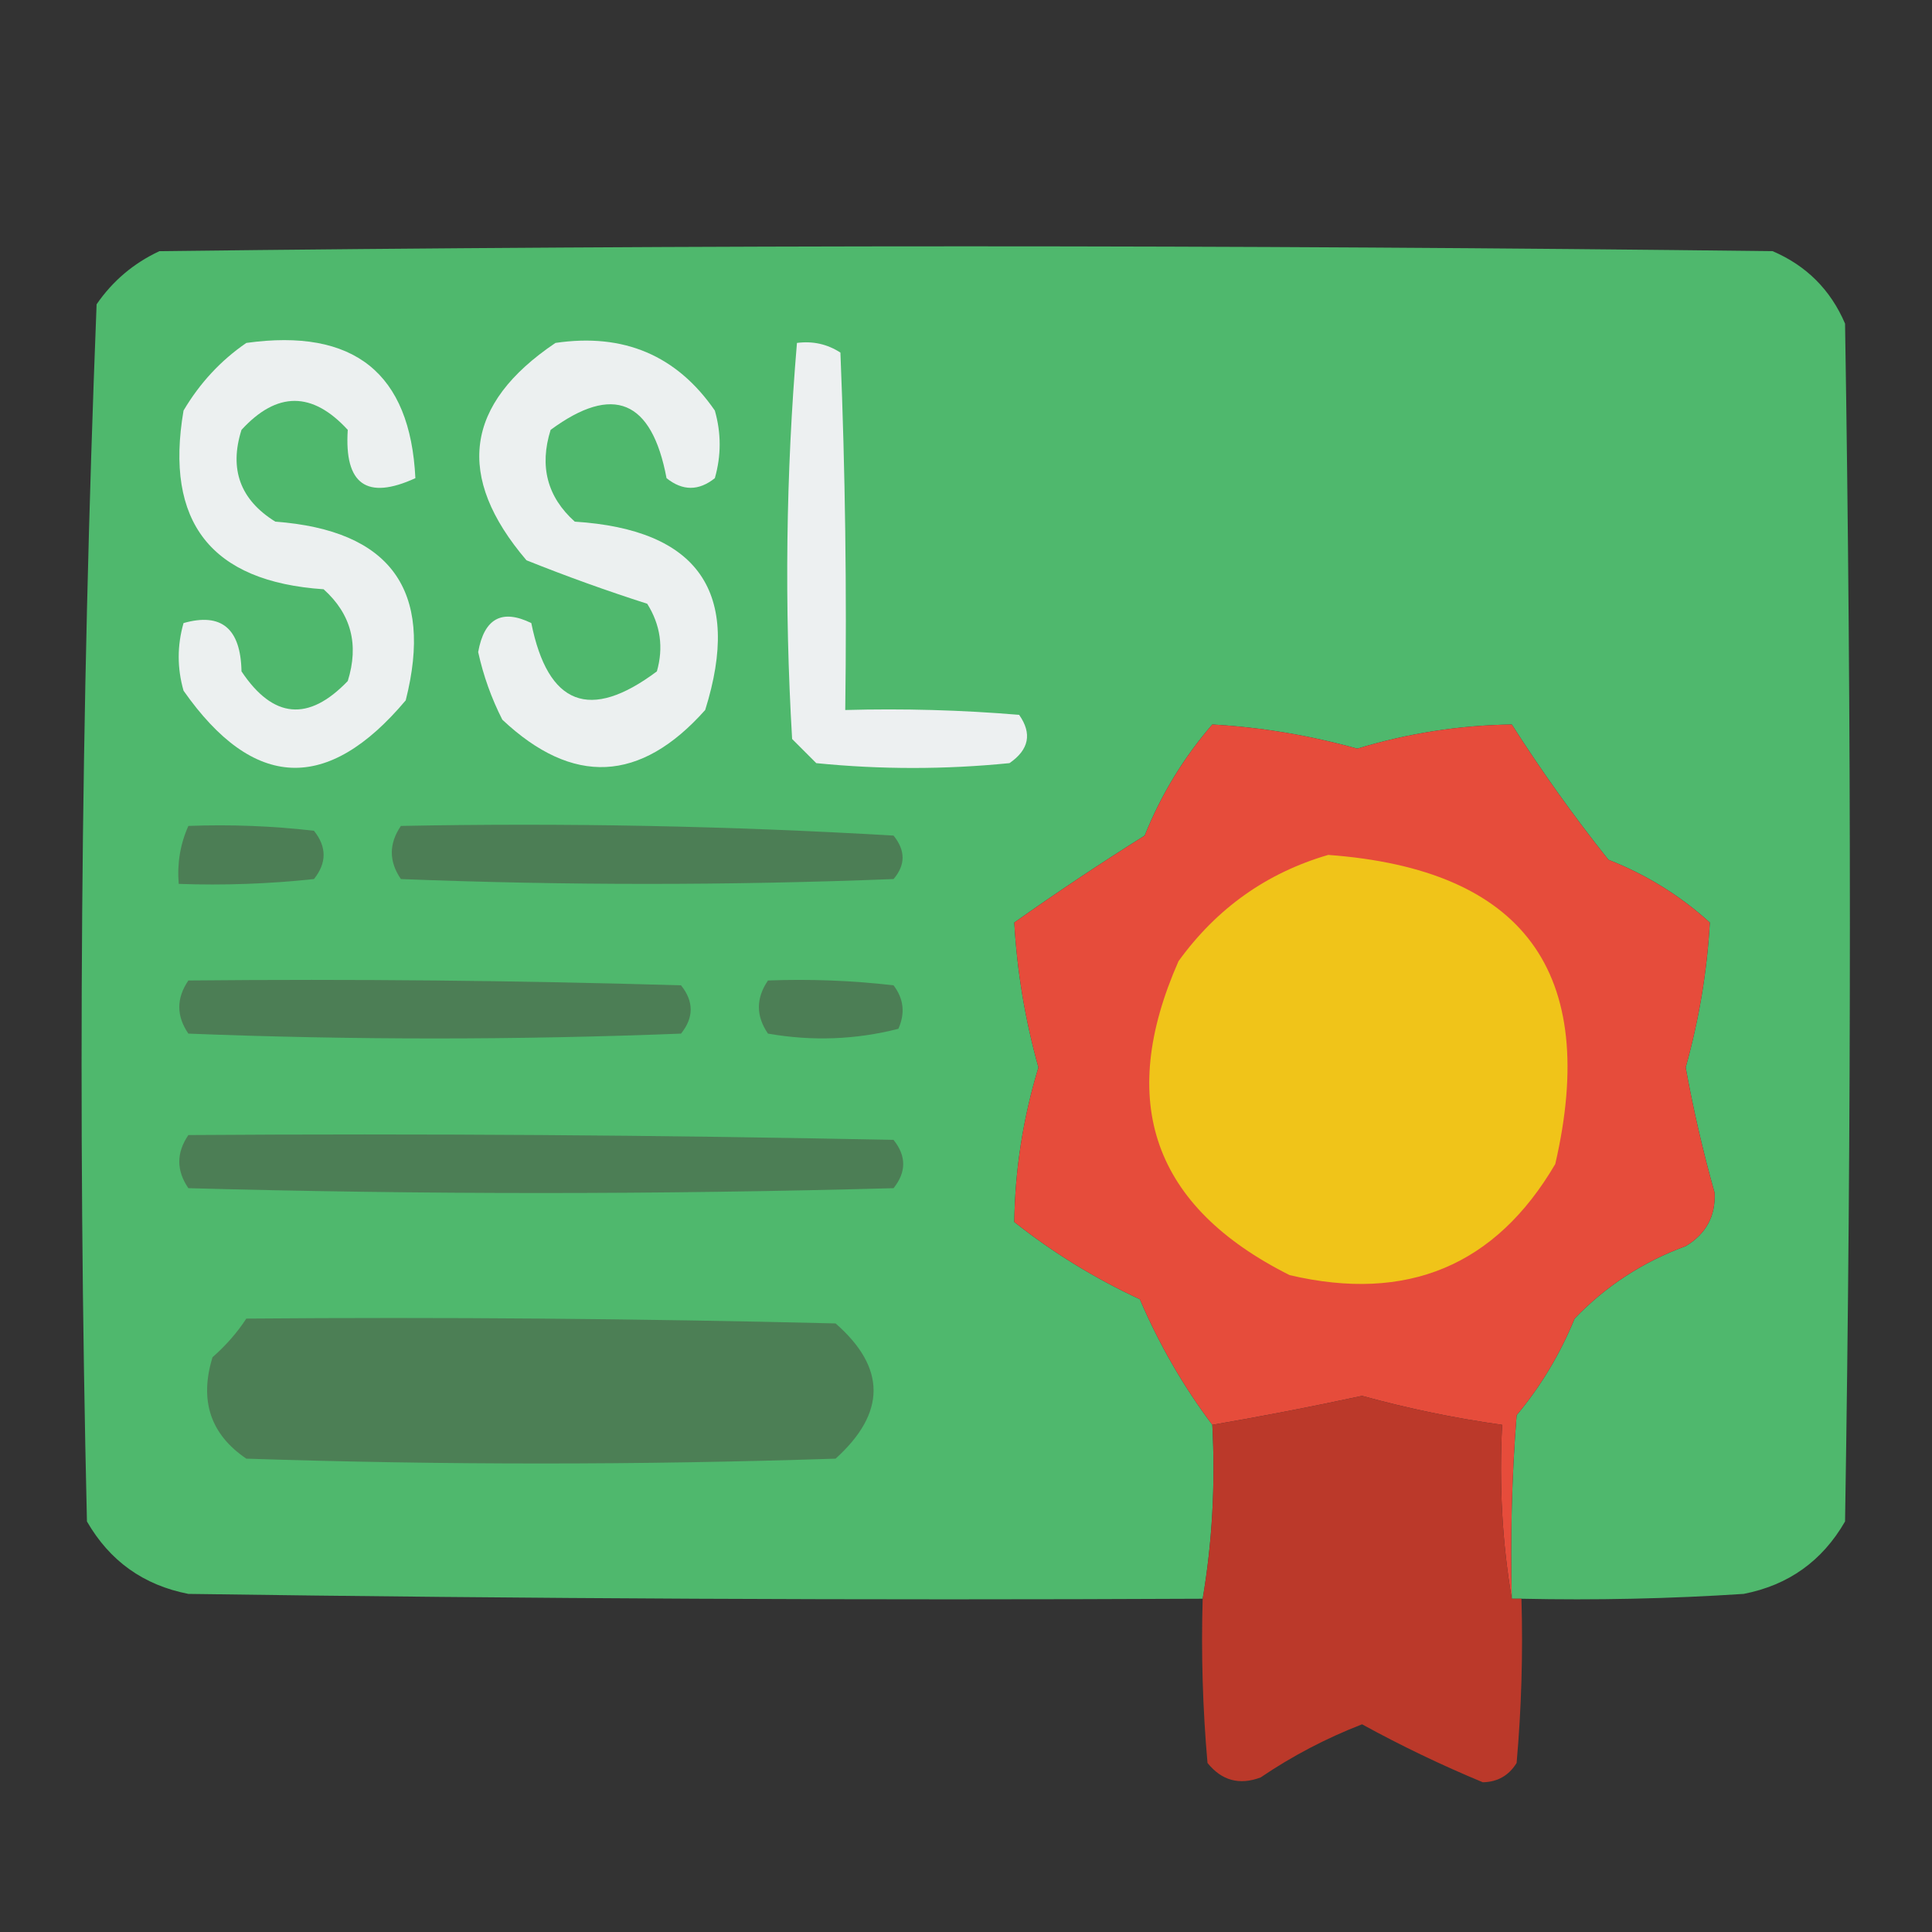 <?xml version="1.0" encoding="UTF-8"?>
<!DOCTYPE svg PUBLIC "-//W3C//DTD SVG 1.1//EN" "http://www.w3.org/Graphics/SVG/1.1/DTD/svg11.dtd">
<svg xmlns="http://www.w3.org/2000/svg" version="1.1" width="200px" height="200px" style="shape-rendering:geometricPrecision; text-rendering:geometricPrecision; image-rendering:optimizeQuality; fill-rule:evenodd; clip-rule:evenodd" xmlns:xlink="http://www.w3.org/1999/xlink">
<rect width="100%" height="100%" fill="#333333" stroke="none"/>
<g><path style="opacity:0.986" fill="#4fb96e" d="M 157.5,165.5 C 157.167,165.5 156.833,165.5 156.5,165.5C 156.334,159.158 156.5,152.825 157,146.5C 159.503,143.498 161.503,140.165 163,136.5C 166.236,133.129 170.069,130.629 174.5,129C 176.594,127.745 177.594,125.912 177.5,123.5C 176.292,119.211 175.292,114.878 174.5,110.5C 175.884,105.541 176.717,100.541 177,95.5C 173.919,92.707 170.419,90.54 166.5,89C 162.921,84.509 159.588,79.843 156.5,75C 151.09,75.074 145.757,75.907 140.5,77.5C 135.541,76.116 130.541,75.283 125.5,75C 122.539,78.417 120.206,82.25 118.5,86.5C 113.914,89.376 109.414,92.376 105,95.5C 105.283,100.541 106.116,105.541 107.5,110.5C 105.907,115.757 105.074,121.09 105,126.5C 108.999,129.668 113.332,132.335 118,134.5C 120.007,139.188 122.507,143.521 125.5,147.5C 125.823,153.69 125.49,159.69 124.5,165.5C 89.498,165.667 54.498,165.5 19.5,165C 14.86,164.097 11.36,161.597 9,157.5C 8.011,115.416 8.345,73.416 10,31.5C 11.663,29.083 13.829,27.25 16.5,26C 72.167,25.333 127.833,25.333 183.5,26C 187,27.5 189.5,30 191,33.5C 191.667,74.833 191.667,116.167 191,157.5C 188.64,161.597 185.14,164.097 180.5,165C 172.841,165.5 165.174,165.666 157.5,165.5 Z"/></g>
<g><path style="opacity:1" fill="#edf0f1" d="M 82.5,35.5 C 84.144,35.286 85.644,35.62 87,36.5C 87.5,48.829 87.666,61.162 87.5,73.5C 93.509,73.334 99.509,73.501 105.5,74C 106.86,75.938 106.527,77.604 104.5,79C 97.833,79.667 91.167,79.667 84.5,79C 83.667,78.167 82.833,77.333 82,76.5C 81.186,62.758 81.353,49.092 82.5,35.5 Z"/></g>
<g><path style="opacity:1" fill="#ecf0f0" d="M 25.5,35.5 C 36.64,33.948 42.473,38.614 43,49.5C 37.963,51.807 35.629,50.141 36,44.5C 32.333,40.5 28.667,40.5 25,44.5C 23.707,48.582 24.873,51.749 28.5,54C 40.406,54.892 44.906,61.059 42,72.5C 33.892,82.135 26.225,81.802 19,71.5C 18.333,69.167 18.333,66.833 19,64.5C 22.916,63.39 24.916,65.057 25,69.5C 28.272,74.403 31.939,74.737 36,70.5C 37.182,66.726 36.349,63.559 33.5,61C 21.854,60.217 17.02,54.05 19,42.5C 20.694,39.642 22.861,37.309 25.5,35.5 Z"/></g>
<g><path style="opacity:1" fill="#ecf0f0" d="M 57.5,35.5 C 64.561,34.456 70.061,36.789 74,42.5C 74.667,44.833 74.667,47.167 74,49.5C 72.333,50.833 70.667,50.833 69,49.5C 67.476,41.397 63.476,39.731 57,44.5C 55.818,48.274 56.651,51.441 59.5,54C 72.321,54.821 76.821,61.321 73,73.5C 66.297,81.032 59.297,81.365 52,74.5C 50.869,72.275 50.036,69.942 49.5,67.5C 50.125,64.013 51.958,63.014 55,64.5C 56.725,73.029 61.058,74.696 68,69.5C 68.706,67.029 68.373,64.695 67,62.5C 62.804,61.157 58.637,59.657 54.5,58C 47.104,49.329 48.104,41.829 57.5,35.5 Z"/></g>
<g><path style="opacity:1" fill="#e64c3b" d="M 156.5,165.5 C 155.51,159.69 155.177,153.69 155.5,147.5C 150.613,146.817 145.78,145.817 141,144.5C 135.836,145.613 130.669,146.613 125.5,147.5C 122.507,143.521 120.007,139.188 118,134.5C 113.332,132.335 108.999,129.668 105,126.5C 105.074,121.09 105.907,115.757 107.5,110.5C 106.116,105.541 105.283,100.541 105,95.5C 109.414,92.376 113.914,89.376 118.5,86.5C 120.206,82.25 122.539,78.417 125.5,75C 130.541,75.283 135.541,76.116 140.5,77.5C 145.757,75.907 151.09,75.074 156.5,75C 159.588,79.843 162.921,84.509 166.5,89C 170.419,90.54 173.919,92.707 177,95.5C 176.717,100.541 175.884,105.541 174.5,110.5C 175.292,114.878 176.292,119.211 177.5,123.5C 177.594,125.912 176.594,127.745 174.5,129C 170.069,130.629 166.236,133.129 163,136.5C 161.503,140.165 159.503,143.498 157,146.5C 156.5,152.825 156.334,159.158 156.5,165.5 Z"/></g>
<g><path style="opacity:1" fill="#4c7e55" d="M 19.5,85.5 C 23.846,85.334 28.179,85.501 32.5,86C 33.833,87.667 33.833,89.333 32.5,91C 27.845,91.499 23.178,91.666 18.5,91.5C 18.325,89.379 18.659,87.379 19.5,85.5 Z"/></g>
<g><path style="opacity:1" fill="#4c7e55" d="M 41.5,85.5 C 58.513,85.167 75.513,85.501 92.5,86.5C 93.747,88.042 93.747,89.542 92.5,91C 75.5,91.667 58.5,91.667 41.5,91C 40.248,89.172 40.248,87.339 41.5,85.5 Z"/></g>
<g><path style="opacity:1" fill="#f0c419" d="M 137.5,88.5 C 157.751,89.993 165.585,100.66 161,120.5C 154.833,131.023 145.666,134.857 133.5,132C 119.389,124.924 115.556,114.09 122,99.5C 125.962,94.023 131.129,90.356 137.5,88.5 Z"/></g>
<g><path style="opacity:1" fill="#4c7e55" d="M 19.5,101.5 C 36.503,101.333 53.503,101.5 70.5,102C 71.833,103.667 71.833,105.333 70.5,107C 53.5,107.667 36.5,107.667 19.5,107C 18.247,105.172 18.247,103.339 19.5,101.5 Z"/></g>
<g><path style="opacity:1" fill="#4c7e55" d="M 79.5,101.5 C 83.846,101.334 88.179,101.501 92.5,102C 93.554,103.388 93.72,104.888 93,106.5C 88.587,107.632 84.087,107.799 79.5,107C 78.248,105.172 78.248,103.339 79.5,101.5 Z"/></g>
<g><path style="opacity:1" fill="#4c7e55" d="M 19.5,117.5 C 43.836,117.333 68.169,117.5 92.5,118C 93.833,119.667 93.833,121.333 92.5,123C 68.167,123.667 43.833,123.667 19.5,123C 18.247,121.172 18.247,119.339 19.5,117.5 Z"/></g>
<g><path style="opacity:1" fill="#4c7f55" d="M 25.5,136.5 C 45.836,136.333 66.169,136.5 86.5,137C 91.743,141.588 91.743,146.255 86.5,151C 66.167,151.667 45.833,151.667 25.5,151C 21.788,148.487 20.622,144.987 22,140.5C 23.376,139.295 24.542,137.962 25.5,136.5 Z"/></g>
<g><path style="opacity:0.963" fill="#c0392a" d="M 156.5,165.5 C 156.833,165.5 157.167,165.5 157.5,165.5C 157.666,171.176 157.499,176.843 157,182.5C 156.196,183.804 155.029,184.471 153.5,184.5C 149.226,182.726 145.059,180.726 141,178.5C 137.279,179.943 133.779,181.777 130.5,184C 128.299,184.825 126.466,184.325 125,182.5C 124.501,176.843 124.334,171.176 124.5,165.5C 125.49,159.69 125.823,153.69 125.5,147.5C 130.669,146.613 135.836,145.613 141,144.5C 145.78,145.817 150.613,146.817 155.5,147.5C 155.177,153.69 155.51,159.69 156.5,165.5 Z"/></g>
</svg>
